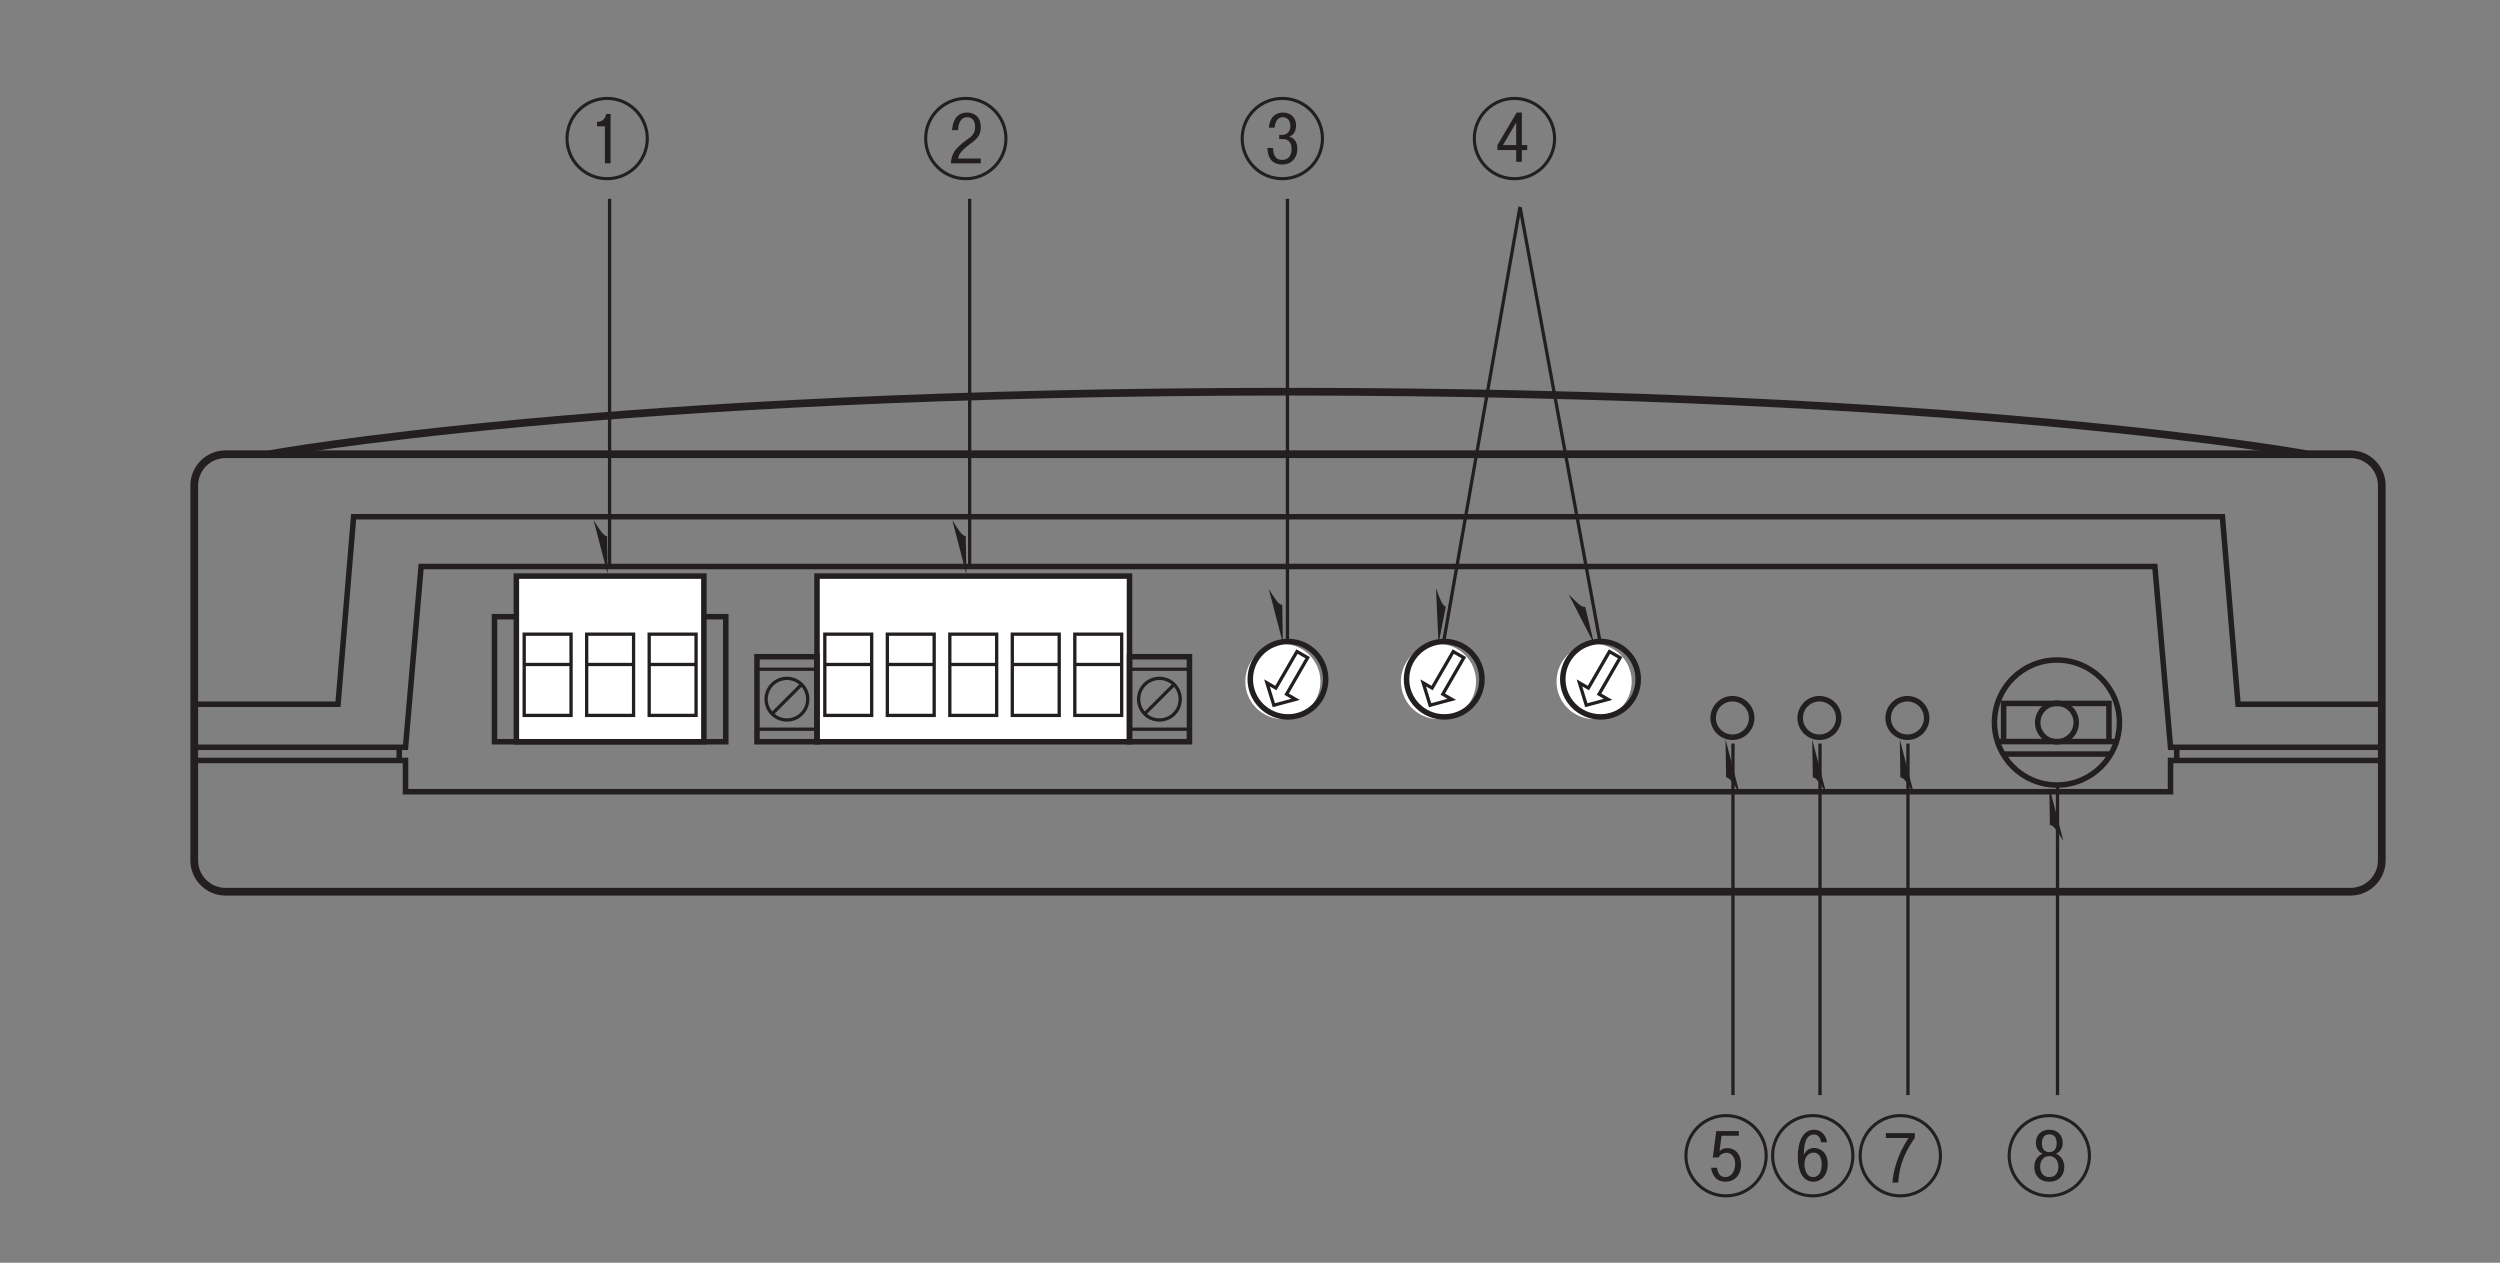 <?xml version="1.0" encoding="UTF-8"?>
<svg xmlns="http://www.w3.org/2000/svg" xmlns:xlink="http://www.w3.org/1999/xlink" width="226.77pt" height="114.54pt" viewBox="0 0 226.77 114.54" version="1.2">
<rect x="0" y="0" width="226.77" height="114.54" fill="#808080" stroke="none"/>
<defs>
<g>
<symbol overflow="visible" id="glyph0-0">
<path style="stroke:none;" d="M 0.797 0.953 L 7.172 0.953 L 7.172 -7.016 L 0.797 -7.016 Z M 3.984 -3.359 L 1.453 -6.609 L 6.516 -6.609 Z M 4.234 -3.031 L 6.766 -6.281 L 6.766 0.234 Z M 1.453 0.562 L 3.984 -2.703 L 6.516 0.562 Z M 1.188 -6.281 L 3.734 -3.031 L 1.188 0.234 Z M 1.188 -6.281 "/>
</symbol>
<symbol overflow="visible" id="glyph0-1">
<path style="stroke:none;" d="M 7.766 -3.031 C 7.766 -5.141 6.062 -6.812 3.984 -6.812 C 1.906 -6.812 0.203 -5.141 0.203 -3.031 C 0.203 -0.938 1.891 0.75 3.984 0.75 C 6.078 0.75 7.766 -0.938 7.766 -3.031 Z M 7.484 -3.031 C 7.484 -1.094 5.922 0.469 3.984 0.469 C 2.062 0.469 0.484 -1.094 0.484 -3.031 C 0.484 -4.984 2.078 -6.531 3.984 -6.531 C 5.891 -6.531 7.484 -4.984 7.484 -3.031 Z M 4.297 -0.781 L 4.297 -5.266 L 3.906 -5.266 C 3.734 -4.625 3.422 -4.578 3.062 -4.531 L 3.062 -4.141 L 3.781 -4.141 L 3.781 -0.781 Z M 4.297 -0.781 "/>
</symbol>
<symbol overflow="visible" id="glyph0-2">
<path style="stroke:none;" d="M 5.344 -2 C 5.344 -2.859 4.766 -3.125 4.594 -3.219 C 5 -3.375 5.203 -3.781 5.203 -4.203 C 5.203 -4.875 4.75 -5.391 3.984 -5.391 C 3.203 -5.391 2.766 -4.859 2.766 -4.203 C 2.766 -3.781 2.969 -3.375 3.375 -3.219 C 3.203 -3.125 2.625 -2.875 2.625 -2 C 2.625 -1.25 3.109 -0.672 3.984 -0.672 C 4.844 -0.672 5.344 -1.234 5.344 -2 Z M 4.656 -4.156 C 4.656 -3.922 4.594 -3.359 3.984 -3.359 C 3.562 -3.359 3.312 -3.625 3.312 -4.156 C 3.312 -4.547 3.453 -4.969 3.984 -4.969 C 4.406 -4.969 4.656 -4.703 4.656 -4.156 Z M 4.812 -2.031 C 4.812 -1.594 4.609 -1.094 3.984 -1.094 C 3.375 -1.094 3.156 -1.578 3.156 -2.031 C 3.156 -2.625 3.5 -3 3.984 -3 C 4.5 -3 4.812 -2.578 4.812 -2.031 Z M 7.766 -3.031 C 7.766 -5.141 6.062 -6.812 3.984 -6.812 C 1.906 -6.812 0.203 -5.141 0.203 -3.031 C 0.203 -0.938 1.891 0.75 3.984 0.75 C 6.078 0.75 7.766 -0.938 7.766 -3.031 Z M 7.484 -3.031 C 7.484 -1.094 5.922 0.469 3.984 0.469 C 2.062 0.469 0.484 -1.094 0.484 -3.031 C 0.484 -4.984 2.078 -6.531 3.984 -6.531 C 5.891 -6.531 7.484 -4.984 7.484 -3.031 Z M 7.484 -3.031 "/>
</symbol>
<symbol overflow="visible" id="glyph0-3">
<path style="stroke:none;" d="M 7.766 -3.031 C 7.766 -5.141 6.062 -6.812 3.984 -6.812 C 1.906 -6.812 0.203 -5.141 0.203 -3.031 C 0.203 -0.938 1.891 0.75 3.984 0.75 C 6.078 0.75 7.766 -0.938 7.766 -3.031 Z M 7.484 -3.031 C 7.484 -1.094 5.922 0.469 3.984 0.469 C 2.062 0.469 0.484 -1.094 0.484 -3.031 C 0.484 -4.984 2.078 -6.531 3.984 -6.531 C 5.891 -6.531 7.484 -4.984 7.484 -3.031 Z M 5.344 -0.781 L 5.344 -1.219 L 3.281 -1.219 C 3.375 -1.562 3.453 -1.844 4.344 -2.516 C 5.094 -3.047 5.344 -3.406 5.344 -4.062 C 5.344 -5.141 4.594 -5.391 4.109 -5.391 C 3.219 -5.391 2.812 -4.75 2.734 -3.797 L 3.281 -3.797 C 3.297 -4.094 3.359 -4.969 4.125 -4.969 C 4.469 -4.969 4.828 -4.75 4.828 -4.078 C 4.828 -3.578 4.625 -3.375 4.422 -3.172 C 4.297 -3.078 3.719 -2.672 3.609 -2.562 C 3.047 -2.062 2.703 -1.719 2.625 -0.781 Z M 5.344 -0.781 "/>
</symbol>
<symbol overflow="visible" id="glyph0-4">
<path style="stroke:none;" d="M 7.766 -3.031 C 7.766 -5.141 6.062 -6.812 3.984 -6.812 C 1.906 -6.812 0.203 -5.141 0.203 -3.031 C 0.203 -0.938 1.891 0.75 3.984 0.75 C 6.078 0.75 7.766 -0.938 7.766 -3.031 Z M 7.484 -3.031 C 7.484 -1.094 5.922 0.469 3.984 0.469 C 2.062 0.469 0.484 -1.094 0.484 -3.031 C 0.484 -4.984 2.078 -6.531 3.984 -6.531 C 5.891 -6.531 7.484 -4.984 7.484 -3.031 Z M 5.344 -2.109 C 5.344 -2.969 4.812 -3.141 4.609 -3.203 C 4.75 -3.266 5.234 -3.453 5.234 -4.219 C 5.234 -4.938 4.734 -5.391 4.047 -5.391 C 3.438 -5.391 2.844 -5.047 2.766 -4.016 L 3.281 -4.016 C 3.328 -4.5 3.516 -4.969 4.031 -4.969 C 4.312 -4.969 4.719 -4.766 4.719 -4.172 C 4.719 -3.688 4.422 -3.359 3.922 -3.359 L 3.703 -3.359 L 3.703 -2.984 L 4 -2.984 C 4.547 -2.984 4.828 -2.656 4.828 -2.094 C 4.828 -1.281 4.312 -1.094 3.969 -1.094 C 3.203 -1.094 3.156 -1.828 3.141 -2.172 L 2.625 -2.172 C 2.672 -1.031 3.281 -0.672 3.969 -0.672 C 4.766 -0.672 5.344 -1.219 5.344 -2.109 Z M 5.344 -2.109 "/>
</symbol>
<symbol overflow="visible" id="glyph0-5">
<path style="stroke:none;" d="M 7.766 -3.031 C 7.766 -5.141 6.062 -6.812 3.984 -6.812 C 1.906 -6.812 0.203 -5.141 0.203 -3.031 C 0.203 -0.938 1.891 0.75 3.984 0.75 C 6.078 0.75 7.766 -0.938 7.766 -3.031 Z M 7.484 -3.031 C 7.484 -1.094 5.922 0.469 3.984 0.469 C 2.062 0.469 0.484 -1.094 0.484 -3.031 C 0.484 -4.984 2.078 -6.531 3.984 -6.531 C 5.891 -6.531 7.484 -4.984 7.484 -3.031 Z M 5.141 -1.984 L 5.141 -2.438 L 4.656 -2.438 L 4.656 -5.391 L 4.188 -5.391 L 2.438 -2.438 L 2.438 -1.984 L 4.141 -1.984 L 4.141 -0.922 L 4.656 -0.922 L 4.656 -1.984 Z M 4.141 -2.438 L 2.938 -2.438 L 4.141 -4.484 Z M 4.141 -2.438 "/>
</symbol>
<symbol overflow="visible" id="glyph0-6">
<path style="stroke:none;" d="M 7.766 -3.031 C 7.766 -5.141 6.062 -6.812 3.984 -6.812 C 1.906 -6.812 0.203 -5.141 0.203 -3.031 C 0.203 -0.938 1.891 0.75 3.984 0.75 C 6.078 0.75 7.766 -0.938 7.766 -3.031 Z M 7.484 -3.031 C 7.484 -1.094 5.922 0.469 3.984 0.469 C 2.062 0.469 0.484 -1.094 0.484 -3.031 C 0.484 -4.984 2.078 -6.531 3.984 -6.531 C 5.891 -6.531 7.484 -4.984 7.484 -3.031 Z M 5.297 -4.641 L 5.297 -5.078 L 2.672 -5.078 L 2.672 -4.641 L 4.734 -4.641 C 3.719 -3.141 3.344 -1.625 3.266 -0.594 L 3.797 -0.594 C 3.859 -1.406 3.969 -2.781 5.297 -4.641 Z M 5.297 -4.641 "/>
</symbol>
<symbol overflow="visible" id="glyph0-7">
<path style="stroke:none;" d="M 7.766 -3.031 C 7.766 -5.141 6.062 -6.812 3.984 -6.812 C 1.906 -6.812 0.203 -5.141 0.203 -3.031 C 0.203 -0.938 1.891 0.75 3.984 0.75 C 6.078 0.75 7.766 -0.938 7.766 -3.031 Z M 7.484 -3.031 C 7.484 -1.094 5.922 0.469 3.984 0.469 C 2.062 0.469 0.484 -1.094 0.484 -3.031 C 0.484 -4.984 2.078 -6.531 3.984 -6.531 C 5.891 -6.531 7.484 -4.984 7.484 -3.031 Z M 5.344 -2.266 C 5.344 -3.406 4.594 -3.734 4.109 -3.734 C 3.5 -3.734 3.281 -3.312 3.172 -3.109 C 3.188 -3.734 3.234 -4.953 4.094 -4.953 C 4.422 -4.953 4.672 -4.734 4.734 -4.25 L 5.281 -4.25 C 5.172 -5.016 4.641 -5.391 4.094 -5.391 C 3.844 -5.391 3.344 -5.312 3 -4.703 C 2.734 -4.25 2.625 -3.531 2.625 -2.922 C 2.625 -1.797 3 -0.672 4.047 -0.672 C 4.688 -0.672 5.344 -1.188 5.344 -2.266 Z M 4.797 -2.234 C 4.797 -1.391 4.406 -1.094 4.031 -1.094 C 3.391 -1.094 3.234 -1.844 3.234 -2.25 C 3.234 -2.984 3.656 -3.312 4.047 -3.312 C 4.578 -3.312 4.797 -2.828 4.797 -2.234 Z M 4.797 -2.234 "/>
</symbol>
<symbol overflow="visible" id="glyph0-8">
<path style="stroke:none;" d="M 7.766 -3.031 C 7.766 -5.141 6.062 -6.812 3.984 -6.812 C 1.906 -6.812 0.203 -5.141 0.203 -3.031 C 0.203 -0.938 1.891 0.75 3.984 0.75 C 6.078 0.75 7.766 -0.938 7.766 -3.031 Z M 7.484 -3.031 C 7.484 -1.094 5.922 0.469 3.984 0.469 C 2.062 0.469 0.484 -1.094 0.484 -3.031 C 0.484 -4.984 2.078 -6.531 3.984 -6.531 C 5.891 -6.531 7.484 -4.984 7.484 -3.031 Z M 5.344 -2.234 C 5.344 -3.125 4.859 -3.719 4.094 -3.719 C 3.656 -3.719 3.469 -3.516 3.391 -3.438 L 3.578 -4.844 L 5.141 -4.844 L 5.141 -5.266 L 3.094 -5.266 L 2.781 -2.875 L 3.312 -2.875 C 3.531 -3.297 3.953 -3.297 4.031 -3.297 C 4.562 -3.297 4.812 -2.766 4.812 -2.266 C 4.812 -1.781 4.562 -1.094 3.906 -1.094 C 3.359 -1.094 3.234 -1.562 3.156 -1.938 L 2.625 -1.938 C 2.672 -1.641 2.859 -0.672 3.922 -0.672 C 4.719 -0.672 5.344 -1.234 5.344 -2.234 Z M 5.344 -2.234 "/>
</symbol>
</g>
</defs>
<g id="surface1">
<path style="fill:none;stroke-width:5;stroke-linecap:butt;stroke-linejoin:miter;stroke:rgb(13.73%,12.16%,12.549%);stroke-opacity:1;stroke-miterlimit:4;" d="M 445.148 468.003 L 654.933 468.003 L 654.933 581.425 L 445.148 581.425 Z M 445.148 468.003 " transform="matrix(0.1,0,0,-0.1,0.339,114.082)"/>
<path style="fill:none;stroke-width:7;stroke-linecap:butt;stroke-linejoin:miter;stroke:rgb(13.73%,12.16%,12.549%);stroke-opacity:1;stroke-miterlimit:4;" d="M 2128.719 728.812 C 2144.328 728.812 2157.074 716.065 2157.074 700.456 L 2157.074 360.307 C 2157.074 344.697 2144.328 331.951 2128.719 331.951 L 201.165 331.951 C 185.555 331.951 172.809 344.697 172.809 360.307 L 172.809 700.456 C 172.809 716.065 185.555 728.812 201.165 728.812 Z M 2128.719 728.812 " transform="matrix(0.1,0,0,-0.1,0.339,114.082)"/>
<path style="fill:none;stroke-width:5;stroke-linecap:butt;stroke-linejoin:miter;stroke:rgb(13.73%,12.16%,12.549%);stroke-opacity:1;stroke-miterlimit:4;" d="M 172.495 451.021 L 364.435 451.021 L 364.435 422.665 L 1965.448 422.665 L 1965.448 451.021 L 2157.074 451.021 " transform="matrix(0.1,0,0,-0.1,0.339,114.082)"/>
<path style="fill:none;stroke-width:5;stroke-linecap:butt;stroke-linejoin:miter;stroke:rgb(13.73%,12.16%,12.549%);stroke-opacity:1;stroke-miterlimit:4;" d="M 172.495 462.944 L 364.435 462.944 L 378.593 626.959 L 1951.251 626.959 L 1965.448 462.944 L 2157.074 462.944 " transform="matrix(0.1,0,0,-0.1,0.339,114.082)"/>
<path style="fill:none;stroke-width:5;stroke-linecap:butt;stroke-linejoin:miter;stroke:rgb(13.73%,12.16%,12.549%);stroke-opacity:1;stroke-miterlimit:4;" d="M 172.809 502.045 L 303.213 502.045 L 317.372 672.101 L 2012.512 672.101 L 2026.67 502.045 L 2157.074 502.045 " transform="matrix(0.1,0,0,-0.1,0.339,114.082)"/>
<path style="fill:none;stroke-width:5;stroke-linecap:butt;stroke-linejoin:miter;stroke:rgb(13.73%,12.16%,12.549%);stroke-opacity:1;stroke-miterlimit:4;" d="M 1971.096 451.021 L 1971.096 462.944 " transform="matrix(0.1,0,0,-0.1,0.339,114.082)"/>
<path style="fill:none;stroke-width:5;stroke-linecap:butt;stroke-linejoin:miter;stroke:rgb(13.73%,12.16%,12.549%);stroke-opacity:1;stroke-miterlimit:4;" d="M 358.748 451.021 L 358.748 462.944 " transform="matrix(0.1,0,0,-0.1,0.339,114.082)"/>
<path style="fill:none;stroke-width:5;stroke-linecap:butt;stroke-linejoin:miter;stroke:rgb(13.73%,12.16%,12.549%);stroke-opacity:1;stroke-miterlimit:4;" d="M 1862.419 542.128 C 1831.122 542.128 1805.747 516.753 1805.747 485.456 C 1805.747 454.158 1831.122 428.744 1862.419 428.744 C 1893.755 428.744 1919.13 454.158 1919.13 485.456 C 1919.13 516.753 1893.755 542.128 1862.419 542.128 Z M 1862.419 542.128 " transform="matrix(0.1,0,0,-0.1,0.339,114.082)"/>
<path style="fill:none;stroke-width:5;stroke-linecap:butt;stroke-linejoin:miter;stroke:rgb(13.73%,12.16%,12.549%);stroke-opacity:1;stroke-miterlimit:4;" d="M 1862.419 502.908 C 1852.771 502.908 1844.966 495.104 1844.966 485.456 C 1844.966 475.808 1852.771 467.964 1862.419 467.964 C 1872.067 467.964 1879.911 475.808 1879.911 485.456 C 1879.911 495.104 1872.067 502.908 1862.419 502.908 Z M 1862.419 502.908 " transform="matrix(0.1,0,0,-0.1,0.339,114.082)"/>
<path style="fill:none;stroke-width:5;stroke-linecap:butt;stroke-linejoin:miter;stroke:rgb(13.73%,12.16%,12.549%);stroke-opacity:1;stroke-miterlimit:4;" d="M 1568.038 507.026 C 1558.39 507.026 1550.586 499.182 1550.586 489.534 C 1550.586 479.886 1558.39 472.082 1568.038 472.082 C 1577.726 472.082 1585.53 479.886 1585.53 489.534 C 1585.53 499.182 1577.726 507.026 1568.038 507.026 Z M 1568.038 507.026 " transform="matrix(0.1,0,0,-0.1,0.339,114.082)"/>
<path style="fill:none;stroke-width:5;stroke-linecap:butt;stroke-linejoin:miter;stroke:rgb(13.73%,12.16%,12.549%);stroke-opacity:1;stroke-miterlimit:4;" d="M 1646.987 507.026 C 1637.339 507.026 1629.534 499.182 1629.534 489.534 C 1629.534 479.886 1637.339 472.082 1646.987 472.082 C 1656.635 472.082 1664.479 479.886 1664.479 489.534 C 1664.479 499.182 1656.635 507.026 1646.987 507.026 Z M 1646.987 507.026 " transform="matrix(0.1,0,0,-0.1,0.339,114.082)"/>
<path style="fill:none;stroke-width:5;stroke-linecap:butt;stroke-linejoin:miter;stroke:rgb(13.73%,12.16%,12.549%);stroke-opacity:1;stroke-miterlimit:4;" d="M 1726.798 507.026 C 1717.111 507.026 1709.307 499.182 1709.307 489.534 C 1709.307 479.886 1717.111 472.082 1726.798 472.082 C 1736.446 472.082 1744.251 479.886 1744.251 489.534 C 1744.251 499.182 1736.446 507.026 1726.798 507.026 Z M 1726.798 507.026 " transform="matrix(0.1,0,0,-0.1,0.339,114.082)"/>
<path style="fill-rule:nonzero;fill:rgb(100%,100%,100%);fill-opacity:1;stroke-width:5;stroke-linecap:butt;stroke-linejoin:miter;stroke:rgb(13.73%,12.16%,12.549%);stroke-opacity:1;stroke-miterlimit:4;" d="M 464.993 468.003 L 635.088 468.003 L 635.088 618.252 L 464.993 618.252 Z M 464.993 468.003 " transform="matrix(0.1,0,0,-0.1,0.339,114.082)"/>
<path style="fill:none;stroke-width:3;stroke-linecap:butt;stroke-linejoin:miter;stroke:rgb(13.73%,12.16%,12.549%);stroke-opacity:1;stroke-miterlimit:4;" d="M 627.989 538.088 L 585.475 538.088 " transform="matrix(0.1,0,0,-0.1,0.339,114.082)"/>
<path style="fill:none;stroke-width:3;stroke-linecap:butt;stroke-linejoin:miter;stroke:rgb(13.73%,12.16%,12.549%);stroke-opacity:1;stroke-miterlimit:4;" d="M 528.764 491.888 L 571.317 491.888 L 571.317 565.581 L 528.764 565.581 Z M 528.764 491.888 " transform="matrix(0.1,0,0,-0.1,0.339,114.082)"/>
<path style="fill:none;stroke-width:3;stroke-linecap:butt;stroke-linejoin:miter;stroke:rgb(13.73%,12.16%,12.549%);stroke-opacity:1;stroke-miterlimit:4;" d="M 585.475 491.888 L 627.989 491.888 L 627.989 565.581 L 585.475 565.581 Z M 585.475 491.888 " transform="matrix(0.1,0,0,-0.1,0.339,114.082)"/>
<path style="fill:none;stroke-width:3;stroke-linecap:butt;stroke-linejoin:miter;stroke:rgb(13.73%,12.16%,12.549%);stroke-opacity:1;stroke-miterlimit:4;" d="M 571.317 538.088 L 528.803 538.088 " transform="matrix(0.1,0,0,-0.1,0.339,114.082)"/>
<path style="fill:none;stroke-width:3;stroke-linecap:butt;stroke-linejoin:miter;stroke:rgb(13.73%,12.16%,12.549%);stroke-opacity:1;stroke-miterlimit:4;" d="M 472.092 491.888 L 514.606 491.888 L 514.606 565.581 L 472.092 565.581 Z M 472.092 491.888 " transform="matrix(0.1,0,0,-0.1,0.339,114.082)"/>
<path style="fill:none;stroke-width:3;stroke-linecap:butt;stroke-linejoin:miter;stroke:rgb(13.73%,12.16%,12.549%);stroke-opacity:1;stroke-miterlimit:4;" d="M 514.606 538.088 L 472.092 538.088 " transform="matrix(0.1,0,0,-0.1,0.339,114.082)"/>
<path style="fill-rule:nonzero;fill:rgb(100%,100%,100%);fill-opacity:1;stroke-width:5;stroke-linecap:butt;stroke-linejoin:miter;stroke:rgb(13.73%,12.16%,12.549%);stroke-opacity:1;stroke-miterlimit:4;" d="M 737.686 468.003 L 1021.163 468.003 L 1021.163 618.252 L 737.686 618.252 Z M 737.686 468.003 " transform="matrix(0.1,0,0,-0.1,0.339,114.082)"/>
<path style="fill:none;stroke-width:3;stroke-linecap:butt;stroke-linejoin:miter;stroke:rgb(13.73%,12.16%,12.549%);stroke-opacity:1;stroke-miterlimit:4;" d="M 900.681 538.088 L 858.168 538.088 " transform="matrix(0.1,0,0,-0.1,0.339,114.082)"/>
<path style="fill:none;stroke-width:3;stroke-linecap:butt;stroke-linejoin:miter;stroke:rgb(13.73%,12.16%,12.549%);stroke-opacity:1;stroke-miterlimit:4;" d="M 801.496 491.888 L 843.97 491.888 L 843.97 565.581 L 801.496 565.581 Z M 801.496 491.888 " transform="matrix(0.1,0,0,-0.1,0.339,114.082)"/>
<path style="fill:none;stroke-width:3;stroke-linecap:butt;stroke-linejoin:miter;stroke:rgb(13.73%,12.16%,12.549%);stroke-opacity:1;stroke-miterlimit:4;" d="M 858.168 491.888 L 900.681 491.888 L 900.681 565.581 L 858.168 565.581 Z M 858.168 491.888 " transform="matrix(0.1,0,0,-0.1,0.339,114.082)"/>
<path style="fill:none;stroke-width:3;stroke-linecap:butt;stroke-linejoin:miter;stroke:rgb(13.73%,12.16%,12.549%);stroke-opacity:1;stroke-miterlimit:4;" d="M 843.97 538.088 L 801.496 538.088 " transform="matrix(0.1,0,0,-0.1,0.339,114.082)"/>
<path style="fill:none;stroke-width:3;stroke-linecap:butt;stroke-linejoin:miter;stroke:rgb(13.73%,12.16%,12.549%);stroke-opacity:1;stroke-miterlimit:4;" d="M 1014.065 538.088 L 971.551 538.088 " transform="matrix(0.1,0,0,-0.1,0.339,114.082)"/>
<path style="fill:none;stroke-width:3;stroke-linecap:butt;stroke-linejoin:miter;stroke:rgb(13.73%,12.16%,12.549%);stroke-opacity:1;stroke-miterlimit:4;" d="M 914.84 491.888 L 957.393 491.888 L 957.393 565.581 L 914.84 565.581 Z M 914.84 491.888 " transform="matrix(0.1,0,0,-0.1,0.339,114.082)"/>
<path style="fill:none;stroke-width:3;stroke-linecap:butt;stroke-linejoin:miter;stroke:rgb(13.73%,12.16%,12.549%);stroke-opacity:1;stroke-miterlimit:4;" d="M 971.551 491.888 L 1014.065 491.888 L 1014.065 565.581 L 971.551 565.581 Z M 971.551 491.888 " transform="matrix(0.1,0,0,-0.1,0.339,114.082)"/>
<path style="fill:none;stroke-width:3;stroke-linecap:butt;stroke-linejoin:miter;stroke:rgb(13.73%,12.16%,12.549%);stroke-opacity:1;stroke-miterlimit:4;" d="M 957.393 538.088 L 914.879 538.088 " transform="matrix(0.1,0,0,-0.1,0.339,114.082)"/>
<path style="fill:none;stroke-width:3;stroke-linecap:butt;stroke-linejoin:miter;stroke:rgb(13.73%,12.16%,12.549%);stroke-opacity:1;stroke-miterlimit:4;" d="M 744.784 491.888 L 787.298 491.888 L 787.298 565.581 L 744.784 565.581 Z M 744.784 491.888 " transform="matrix(0.1,0,0,-0.1,0.339,114.082)"/>
<path style="fill:none;stroke-width:3;stroke-linecap:butt;stroke-linejoin:miter;stroke:rgb(13.73%,12.16%,12.549%);stroke-opacity:1;stroke-miterlimit:4;" d="M 787.298 538.088 L 744.784 538.088 " transform="matrix(0.1,0,0,-0.1,0.339,114.082)"/>
<path style=" stroke:none;fill-rule:nonzero;fill:rgb(100%,100%,100%);fill-opacity:1;" d="M 116.367 58.41 C 114.484 58.41 112.957 59.938 112.957 61.82 C 112.957 63.703 114.484 65.227 116.367 65.227 C 118.25 65.227 119.773 63.703 119.773 61.82 C 119.773 59.938 118.25 58.41 116.367 58.41 "/>
<path style="fill:none;stroke-width:5;stroke-linecap:butt;stroke-linejoin:miter;stroke:rgb(13.73%,12.16%,12.549%);stroke-opacity:1;stroke-miterlimit:4;" d="M 1164.942 558.953 C 1146.038 558.953 1130.703 543.618 1130.703 524.714 C 1130.703 505.81 1146.038 490.515 1164.942 490.515 C 1183.845 490.515 1199.141 505.81 1199.141 524.714 C 1199.141 543.618 1183.845 558.953 1164.942 558.953 Z M 1164.942 558.953 " transform="matrix(0.1,0,0,-0.1,0.339,114.082)"/>
<path style=" stroke:none;fill-rule:nonzero;fill:rgb(100%,100%,100%);fill-opacity:1;" d="M 115.086 64.168 L 117.051 63.641 L 116.238 63.172 L 118.141 59.875 L 117.176 59.32 L 115.27 62.617 L 114.465 62.152 L 115.086 64.168 "/>
<path style="fill:none;stroke-width:3;stroke-linecap:butt;stroke-linejoin:miter;stroke:rgb(13.73%,12.16%,12.549%);stroke-opacity:1;stroke-miterlimit:4;" d="M 1152.078 501.143 L 1171.805 506.438 L 1163.647 511.144 L 1182.747 544.245 L 1173.06 549.815 L 1153.921 516.713 L 1145.842 521.38 Z M 1152.078 501.143 " transform="matrix(0.1,0,0,-0.1,0.339,114.082)"/>
<path style=" stroke:none;fill-rule:nonzero;fill:rgb(100%,100%,100%);fill-opacity:1;" d="M 130.484 58.41 C 128.602 58.41 127.074 59.938 127.074 61.82 C 127.074 63.703 128.602 65.227 130.484 65.227 C 132.367 65.227 133.891 63.703 133.891 61.82 C 133.891 59.938 132.367 58.41 130.484 58.41 "/>
<path style="fill:none;stroke-width:5;stroke-linecap:butt;stroke-linejoin:miter;stroke:rgb(13.73%,12.16%,12.549%);stroke-opacity:1;stroke-miterlimit:4;" d="M 1306.68 558.953 C 1287.777 558.953 1272.442 543.618 1272.442 524.714 C 1272.442 505.81 1287.777 490.515 1306.68 490.515 C 1325.584 490.515 1340.88 505.81 1340.88 524.714 C 1340.88 543.618 1325.584 558.953 1306.68 558.953 Z M 1306.68 558.953 " transform="matrix(0.1,0,0,-0.1,0.339,114.082)"/>
<path style=" stroke:none;fill-rule:nonzero;fill:rgb(100%,100%,100%);fill-opacity:1;" d="M 129.203 64.168 L 131.168 63.641 L 130.352 63.172 L 132.254 59.875 L 131.293 59.32 L 129.387 62.617 L 128.582 62.152 L 129.203 64.168 "/>
<path style="fill:none;stroke-width:3;stroke-linecap:butt;stroke-linejoin:miter;stroke:rgb(13.73%,12.16%,12.549%);stroke-opacity:1;stroke-miterlimit:4;" d="M 1293.817 501.143 L 1313.544 506.438 L 1305.347 511.144 L 1324.447 544.245 L 1314.799 549.815 L 1295.66 516.713 L 1287.581 521.38 Z M 1293.817 501.143 " transform="matrix(0.1,0,0,-0.1,0.339,114.082)"/>
<path style=" stroke:none;fill-rule:nonzero;fill:rgb(100%,100%,100%);fill-opacity:1;" d="M 144.602 58.41 C 142.719 58.41 141.191 59.938 141.191 61.82 C 141.191 63.703 142.719 65.227 144.602 65.227 C 146.48 65.227 148.008 63.703 148.008 61.82 C 148.008 59.938 146.48 58.41 144.602 58.41 "/>
<path style="fill:none;stroke-width:5;stroke-linecap:butt;stroke-linejoin:miter;stroke:rgb(13.73%,12.16%,12.549%);stroke-opacity:1;stroke-miterlimit:4;" d="M 1448.419 558.953 C 1429.516 558.953 1414.181 543.618 1414.181 524.714 C 1414.181 505.81 1429.516 490.515 1448.419 490.515 C 1467.284 490.515 1482.619 505.81 1482.619 524.714 C 1482.619 543.618 1467.284 558.953 1448.419 558.953 Z M 1448.419 558.953 " transform="matrix(0.1,0,0,-0.1,0.339,114.082)"/>
<path style=" stroke:none;fill-rule:nonzero;fill:rgb(100%,100%,100%);fill-opacity:1;" d="M 143.316 64.168 L 145.285 63.641 L 144.469 63.172 L 146.371 59.875 L 145.41 59.32 L 143.504 62.617 L 142.699 62.152 L 143.316 64.168 "/>
<path style="fill:none;stroke-width:3;stroke-linecap:butt;stroke-linejoin:miter;stroke:rgb(13.73%,12.16%,12.549%);stroke-opacity:1;stroke-miterlimit:4;" d="M 1435.516 501.143 L 1455.283 506.438 L 1447.086 511.144 L 1466.186 544.245 L 1456.538 549.815 L 1437.399 516.713 L 1429.319 521.38 Z M 1435.516 501.143 " transform="matrix(0.1,0,0,-0.1,0.339,114.082)"/>
<path style="fill:none;stroke-width:7;stroke-linecap:butt;stroke-linejoin:miter;stroke:rgb(13.73%,12.16%,12.549%);stroke-opacity:1;stroke-miterlimit:4;" d="M 2089.029 728.812 C 2089.029 728.812 1782.294 785.523 1164.785 785.523 C 547.276 785.523 240.855 728.812 240.855 728.812 " transform="matrix(0.1,0,0,-0.1,0.339,114.082)"/>
<path style="fill:none;stroke-width:5;stroke-linecap:butt;stroke-linejoin:miter;stroke:rgb(13.73%,12.16%,12.549%);stroke-opacity:1;stroke-miterlimit:4;" d="M 1814.65 456.825 L 1910.267 456.825 " transform="matrix(0.1,0,0,-0.1,0.339,114.082)"/>
<path style="fill:none;stroke-width:5;stroke-linecap:butt;stroke-linejoin:miter;stroke:rgb(13.73%,12.16%,12.549%);stroke-opacity:1;stroke-miterlimit:4;" d="M 1808.414 468.16 L 1915.287 468.16 " transform="matrix(0.1,0,0,-0.1,0.339,114.082)"/>
<path style="fill:none;stroke-width:5;stroke-linecap:butt;stroke-linejoin:miter;stroke:rgb(13.73%,12.16%,12.549%);stroke-opacity:1;stroke-miterlimit:4;" d="M 1909.6 468.16 L 1909.6 502.751 L 1814.062 502.751 L 1814.062 468.16 " transform="matrix(0.1,0,0,-0.1,0.339,114.082)"/>
<g style="fill:rgb(13.73%,12.16%,12.549%);fill-opacity:1;">
  <use xlink:href="#glyph0-1" x="51.089" y="15.599"/>
</g>
<path style="fill:none;stroke-width:3;stroke-linecap:butt;stroke-linejoin:miter;stroke:rgb(13.73%,12.16%,12.549%);stroke-opacity:1;stroke-miterlimit:4;" d="M 549.55 627.351 L 549.55 960.441 " transform="matrix(0.1,0,0,-0.1,0.339,114.082)"/>
<path style=" stroke:none;fill-rule:nonzero;fill:rgb(13.73%,12.16%,12.549%);fill-opacity:1;" d="M 55.066 48.629 C 54.754 48.625 54.441 48.137 53.844 47.184 L 55.121 52.086 L 55.066 48.629 "/>
<g style="fill:rgb(13.73%,12.16%,12.549%);fill-opacity:1;">
  <use xlink:href="#glyph0-2" x="181.903" y="107.864"/>
</g>
<g style="fill:rgb(13.73%,12.16%,12.549%);fill-opacity:1;">
  <use xlink:href="#glyph0-3" x="83.622" y="15.599"/>
</g>
<path style="fill:none;stroke-width:3;stroke-linecap:butt;stroke-linejoin:miter;stroke:rgb(13.73%,12.16%,12.549%);stroke-opacity:1;stroke-miterlimit:4;" d="M 876.169 627.351 L 876.169 960.441 " transform="matrix(0.1,0,0,-0.1,0.339,114.082)"/>
<path style=" stroke:none;fill-rule:nonzero;fill:rgb(13.73%,12.16%,12.549%);fill-opacity:1;" d="M 87.602 48.629 C 87.285 48.625 86.973 48.137 86.379 47.184 L 87.656 52.086 L 87.602 48.629 "/>
<g style="fill:rgb(13.73%,12.16%,12.549%);fill-opacity:1;">
  <use xlink:href="#glyph0-4" x="112.333" y="15.599"/>
</g>
<path style="fill:none;stroke-width:3;stroke-linecap:butt;stroke-linejoin:miter;stroke:rgb(13.73%,12.16%,12.549%);stroke-opacity:1;stroke-miterlimit:4;" d="M 1164.432 559.815 L 1164.432 960.441 " transform="matrix(0.1,0,0,-0.1,0.339,114.082)"/>
<path style=" stroke:none;fill-rule:nonzero;fill:rgb(13.73%,12.16%,12.549%);fill-opacity:1;" d="M 116.312 54.867 C 115.996 54.863 115.684 54.375 115.086 53.422 L 116.367 58.324 L 116.312 54.867 "/>
<g style="fill:rgb(13.73%,12.16%,12.549%);fill-opacity:1;">
  <use xlink:href="#glyph0-5" x="133.389" y="15.599"/>
</g>
<path style="fill:none;stroke-width:3;stroke-linecap:butt;stroke-linejoin:miter;stroke:rgb(13.73%,12.16%,12.549%);stroke-opacity:1;stroke-miterlimit:4;" d="M 1306.171 559.031 L 1375.354 953.225 " transform="matrix(0.1,0,0,-0.1,0.339,114.082)"/>
<path style=" stroke:none;fill-rule:nonzero;fill:rgb(13.73%,12.16%,12.549%);fill-opacity:1;" d="M 131.148 55.02 C 130.84 54.949 130.637 54.406 130.254 53.352 L 130.484 58.41 L 131.148 55.02 "/>
<path style="fill:none;stroke-width:3;stroke-linecap:butt;stroke-linejoin:miter;stroke:rgb(13.73%,12.16%,12.549%);stroke-opacity:1;stroke-miterlimit:4;" d="M 1447.909 558.835 L 1375.55 952.362 " transform="matrix(0.1,0,0,-0.1,0.339,114.082)"/>
<path style=" stroke:none;fill-rule:nonzero;fill:rgb(13.73%,12.16%,12.549%);fill-opacity:1;" d="M 143.793 55.051 C 143.484 55.117 143.074 54.707 142.285 53.906 L 144.602 58.41 L 143.793 55.051 "/>
<path style="fill:none;stroke-width:3;stroke-linecap:butt;stroke-linejoin:miter;stroke:rgb(13.73%,12.16%,12.549%);stroke-opacity:1;stroke-miterlimit:4;" d="M 1862.929 428.744 L 1862.929 147.463 " transform="matrix(0.1,0,0,-0.1,0.339,114.082)"/>
<g style="fill:rgb(13.73%,12.16%,12.549%);fill-opacity:1;">
  <use xlink:href="#glyph0-6" x="168.39" y="107.864"/>
</g>
<path style="fill:none;stroke-width:3;stroke-linecap:butt;stroke-linejoin:miter;stroke:rgb(13.73%,12.16%,12.549%);stroke-opacity:1;stroke-miterlimit:4;" d="M 1727.269 466.395 L 1727.269 147.463 " transform="matrix(0.1,0,0,-0.1,0.339,114.082)"/>
<path style=" stroke:none;fill-rule:nonzero;fill:rgb(13.73%,12.16%,12.549%);fill-opacity:1;" d="M 172.379 70.52 C 172.695 70.523 173.008 71.012 173.602 71.965 L 172.324 67.062 L 172.379 70.52 "/>
<path style=" stroke:none;fill-rule:nonzero;fill:rgb(13.73%,12.16%,12.549%);fill-opacity:1;" d="M 185.941 74.832 C 186.258 74.836 186.57 75.328 187.164 76.277 L 185.887 71.379 L 185.941 74.832 "/>
<g style="fill:rgb(13.73%,12.16%,12.549%);fill-opacity:1;">
  <use xlink:href="#glyph0-7" x="160.446" y="107.864"/>
</g>
<path style="fill:none;stroke-width:3;stroke-linecap:butt;stroke-linejoin:miter;stroke:rgb(13.73%,12.16%,12.549%);stroke-opacity:1;stroke-miterlimit:4;" d="M 1647.497 466.395 L 1647.497 147.463 " transform="matrix(0.1,0,0,-0.1,0.339,114.082)"/>
<path style=" stroke:none;fill-rule:nonzero;fill:rgb(13.73%,12.16%,12.549%);fill-opacity:1;" d="M 164.438 70.52 C 164.75 70.523 165.062 71.012 165.66 71.965 L 164.379 67.062 L 164.438 70.52 "/>
<g style="fill:rgb(13.73%,12.16%,12.549%);fill-opacity:1;">
  <use xlink:href="#glyph0-8" x="152.583" y="107.864"/>
</g>
<path style="fill:none;stroke-width:3;stroke-linecap:butt;stroke-linejoin:miter;stroke:rgb(13.73%,12.16%,12.549%);stroke-opacity:1;stroke-miterlimit:4;" d="M 1568.548 466.395 L 1568.548 147.463 " transform="matrix(0.1,0,0,-0.1,0.339,114.082)"/>
<path style=" stroke:none;fill-rule:nonzero;fill:rgb(13.73%,12.16%,12.549%);fill-opacity:1;" d="M 156.574 70.52 C 156.887 70.523 157.199 71.012 157.797 71.965 L 156.516 67.062 L 156.574 70.52 "/>
<path style="fill:none;stroke-width:5;stroke-linecap:butt;stroke-linejoin:miter;stroke:rgb(13.73%,12.16%,12.549%);stroke-opacity:1;stroke-miterlimit:4;" d="M 683.249 468.003 L 737.686 468.003 L 737.686 545.108 L 683.249 545.108 Z M 683.249 468.003 " transform="matrix(0.1,0,0,-0.1,0.339,114.082)"/>
<path style="fill:none;stroke-width:3;stroke-linecap:butt;stroke-linejoin:miter;stroke:rgb(13.73%,12.16%,12.549%);stroke-opacity:1;stroke-miterlimit:4;" d="M 683.249 479.377 L 737.686 479.377 " transform="matrix(0.1,0,0,-0.1,0.339,114.082)"/>
<path style="fill:none;stroke-width:3;stroke-linecap:butt;stroke-linejoin:miter;stroke:rgb(13.73%,12.16%,12.549%);stroke-opacity:1;stroke-miterlimit:4;" d="M 737.686 533.774 L 683.249 533.774 " transform="matrix(0.1,0,0,-0.1,0.339,114.082)"/>
<path style="fill:none;stroke-width:3;stroke-linecap:butt;stroke-linejoin:miter;stroke:rgb(13.73%,12.16%,12.549%);stroke-opacity:1;stroke-miterlimit:4;" d="M 710.428 487.73 C 720.821 487.73 729.293 496.162 729.293 506.595 C 729.293 517.027 720.821 525.499 710.428 525.499 C 699.996 525.499 691.525 517.027 691.525 506.595 C 691.525 496.162 699.996 487.73 710.428 487.73 Z M 710.428 487.73 " transform="matrix(0.1,0,0,-0.1,0.339,114.082)"/>
<path style="fill:none;stroke-width:3;stroke-linecap:butt;stroke-linejoin:miter;stroke:rgb(13.73%,12.16%,12.549%);stroke-opacity:1;stroke-miterlimit:4;" d="M 697.29 493.574 L 723.998 520.243 " transform="matrix(0.1,0,0,-0.1,0.339,114.082)"/>
<path style="fill:none;stroke-width:5;stroke-linecap:butt;stroke-linejoin:miter;stroke:rgb(13.73%,12.16%,12.549%);stroke-opacity:1;stroke-miterlimit:4;" d="M 1021.163 468.003 L 1075.561 468.003 L 1075.561 545.108 L 1021.163 545.108 Z M 1021.163 468.003 " transform="matrix(0.1,0,0,-0.1,0.339,114.082)"/>
<path style="fill:none;stroke-width:3;stroke-linecap:butt;stroke-linejoin:miter;stroke:rgb(13.73%,12.16%,12.549%);stroke-opacity:1;stroke-miterlimit:4;" d="M 1021.163 479.377 L 1075.561 479.377 " transform="matrix(0.1,0,0,-0.1,0.339,114.082)"/>
<path style="fill:none;stroke-width:3;stroke-linecap:butt;stroke-linejoin:miter;stroke:rgb(13.73%,12.16%,12.549%);stroke-opacity:1;stroke-miterlimit:4;" d="M 1075.561 533.774 L 1021.163 533.774 " transform="matrix(0.1,0,0,-0.1,0.339,114.082)"/>
<path style="fill:none;stroke-width:3;stroke-linecap:butt;stroke-linejoin:miter;stroke:rgb(13.73%,12.16%,12.549%);stroke-opacity:1;stroke-miterlimit:4;" d="M 1048.303 487.73 C 1058.736 487.73 1067.168 496.162 1067.168 506.595 C 1067.168 517.027 1058.736 525.499 1048.303 525.499 C 1037.871 525.499 1029.439 517.027 1029.439 506.595 C 1029.439 496.162 1037.871 487.73 1048.303 487.73 Z M 1048.303 487.73 " transform="matrix(0.1,0,0,-0.1,0.339,114.082)"/>
<path style="fill:none;stroke-width:3;stroke-linecap:butt;stroke-linejoin:miter;stroke:rgb(13.73%,12.16%,12.549%);stroke-opacity:1;stroke-miterlimit:4;" d="M 1035.165 493.574 L 1061.873 520.243 " transform="matrix(0.1,0,0,-0.1,0.339,114.082)"/>
</g>
</svg>
